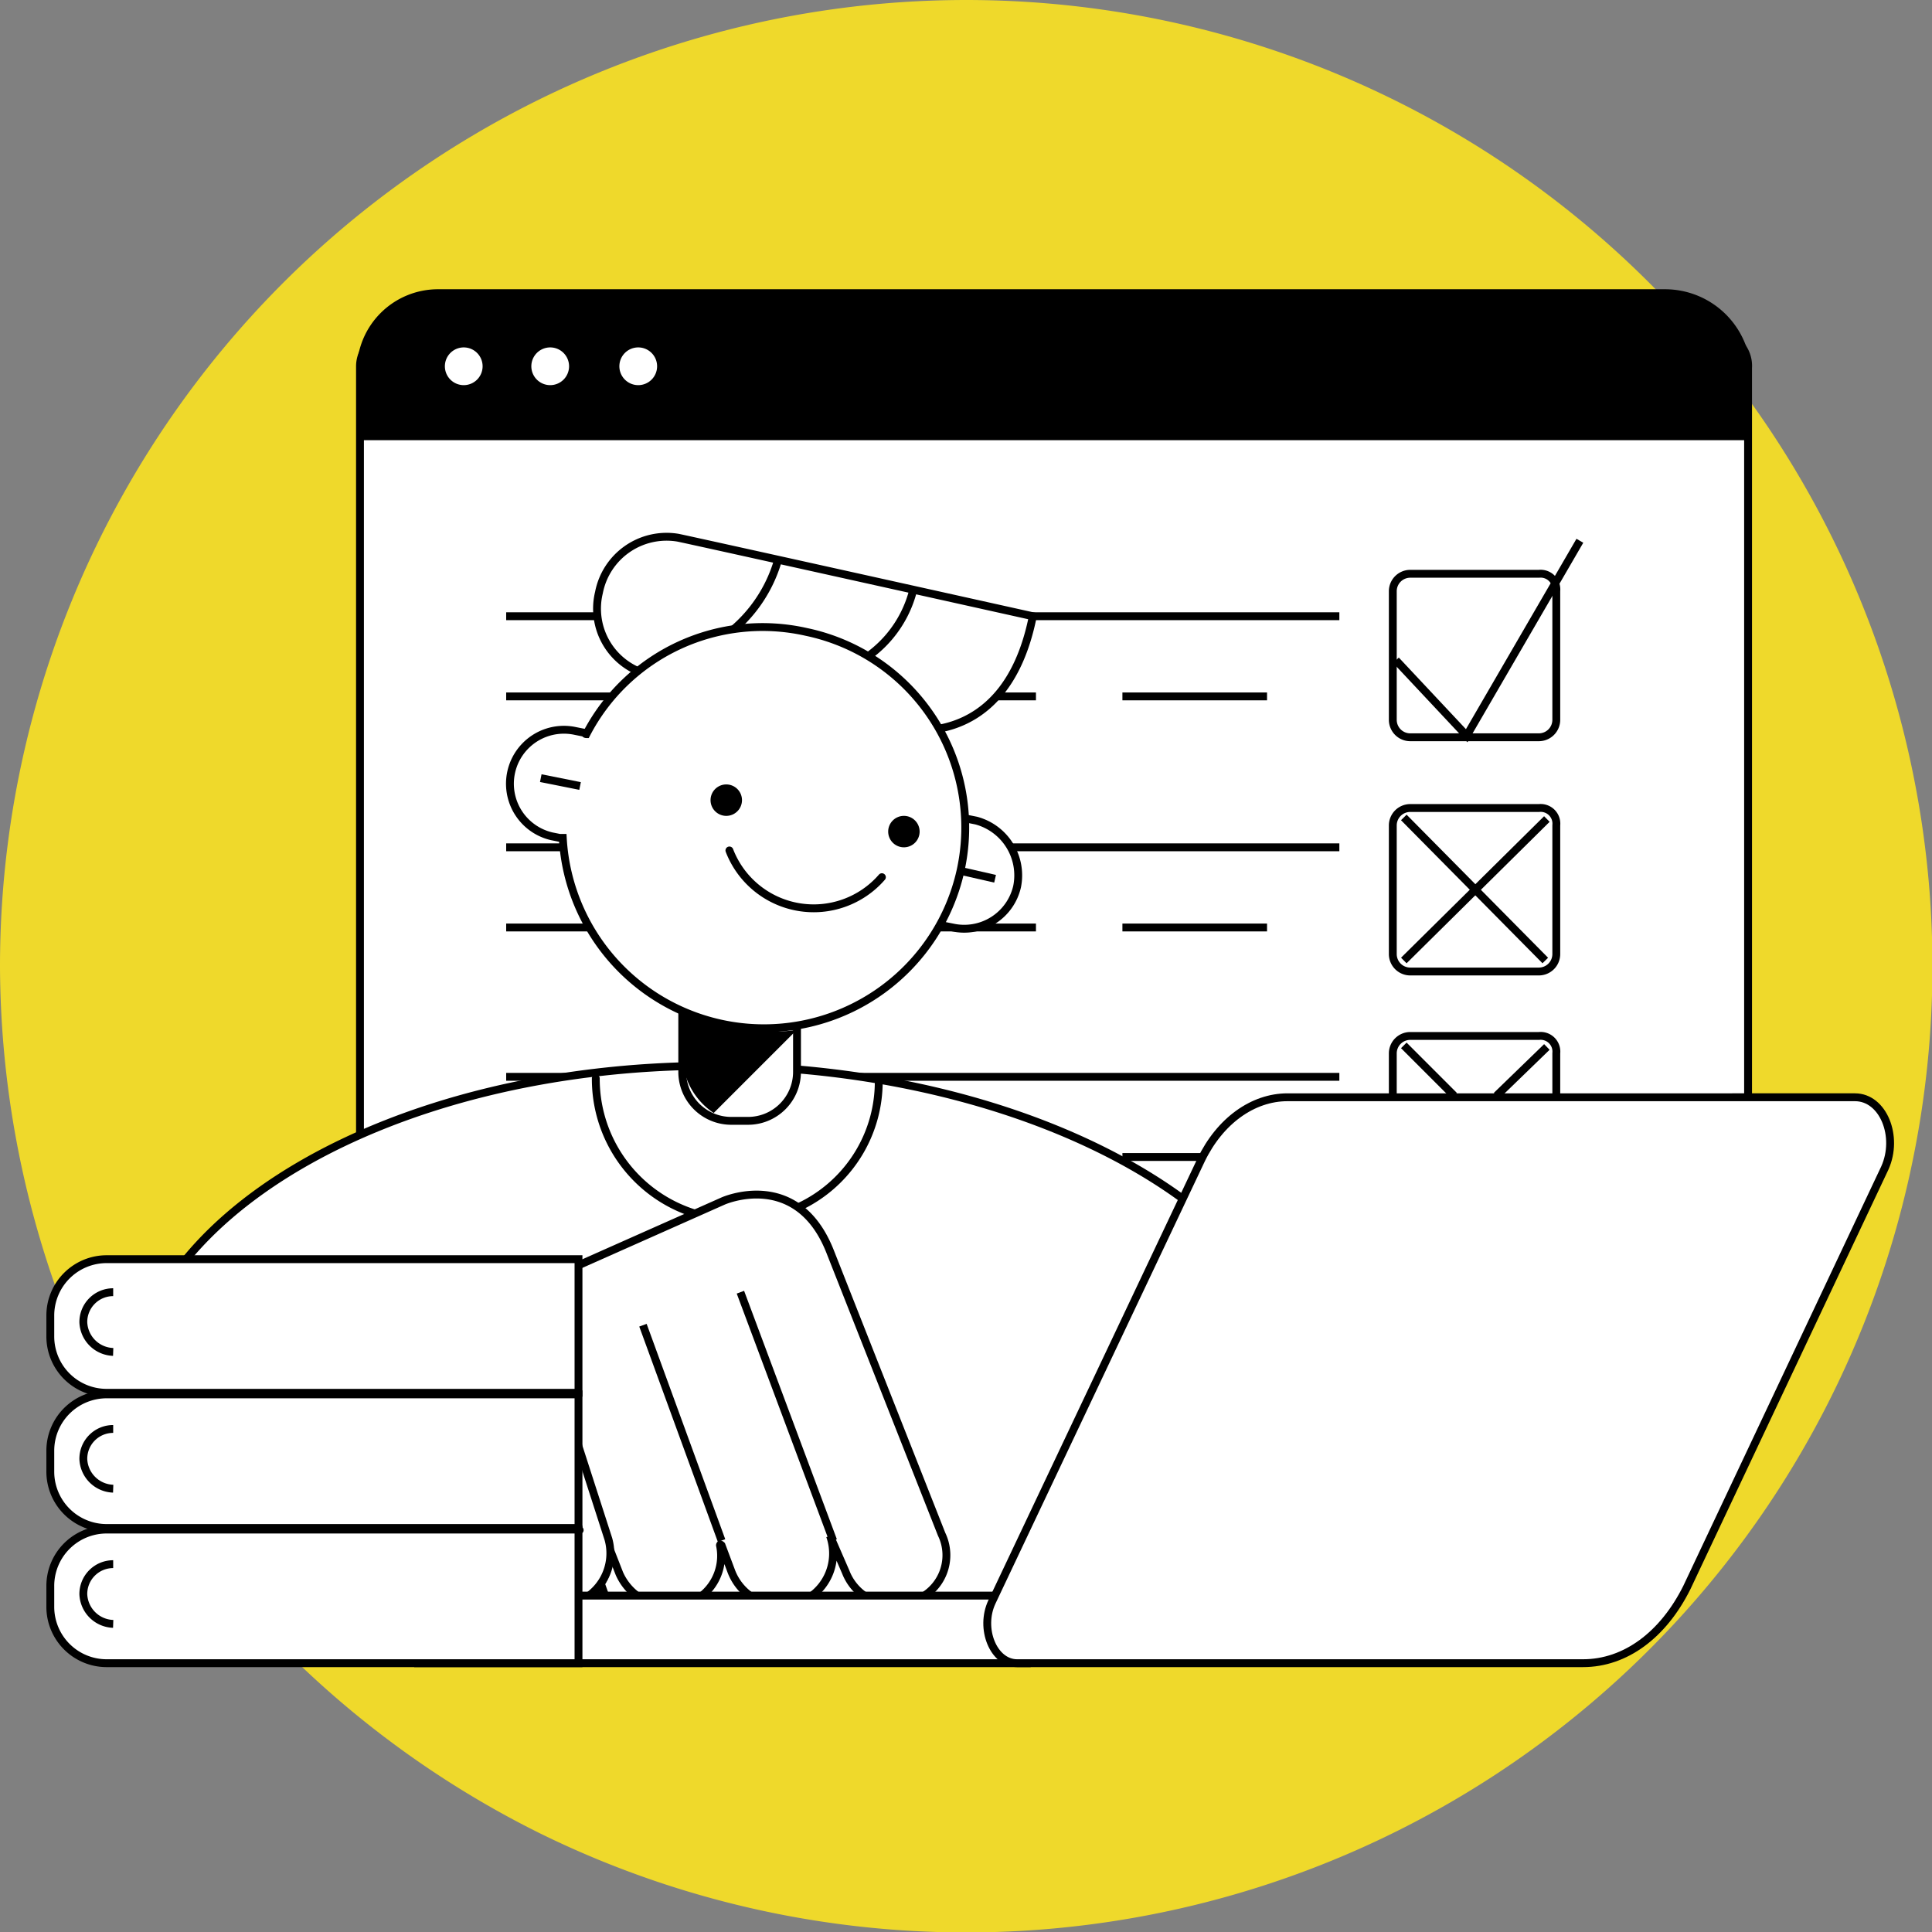 <?xml version="1.0" encoding="UTF-8"?> <svg xmlns="http://www.w3.org/2000/svg" width="122.9" height="122.9" viewBox="0 0 122.9 122.9"><rect x="0" y="0" width="122.9" height="122.9" fill="#808080" stroke="none"/> <g id="_3_Практика__125х125__02__контуры_и_заливка_" data-name="3_Практика__125х125__02__контуры_и_заливка_" transform="translate(-1.5 -1.3)"> <path id="Контур_159" data-name="Контур 159" d="M35.8,117.9A61.464,61.464,0,1,0,1.5,62.8,61.806,61.806,0,0,0,35.8,117.9Z" fill="#efd92b"></path> <path id="Контур_160" data-name="Контур 160" d="M110.6,22.5H26.5a2.112,2.112,0,0,0-2.1,2.1V85.1a2.112,2.112,0,0,0,2.1,2.1h84.1a2.112,2.112,0,0,0,2.1-2.1V24.7A2.075,2.075,0,0,0,110.6,22.5Z" fill="#fff" stroke="#000" stroke-miterlimit="10" stroke-width="0.5"></path> <path id="Контур_161" data-name="Контур 161" d="M24.2,29h88.4" fill="none" stroke="#000" stroke-miterlimit="10" stroke-width="0.5"></path> <path id="Контур_162" data-name="Контур 162" d="M86.7,40.5h-53" fill="none" stroke="#000" stroke-miterlimit="10" stroke-width="0.5"></path> <path id="Контур_163" data-name="Контур 163" d="M67.4,45.6H33.7" fill="none" stroke="#000" stroke-miterlimit="10" stroke-width="0.5"></path> <path id="Контур_164" data-name="Контур 164" d="M82.1,45.6H72.9" fill="none" stroke="#000" stroke-miterlimit="10" stroke-width="0.5"></path> <path id="Контур_165" data-name="Контур 165" d="M86.7,55.2h-53" fill="none" stroke="#000" stroke-miterlimit="10" stroke-width="0.5"></path> <path id="Контур_166" data-name="Контур 166" d="M67.4,60.3H33.7" fill="none" stroke="#000" stroke-miterlimit="10" stroke-width="0.5"></path> <path id="Контур_167" data-name="Контур 167" d="M82.1,60.3H72.9" fill="none" stroke="#000" stroke-miterlimit="10" stroke-width="0.5"></path> <path id="Контур_168" data-name="Контур 168" d="M86.7,69.8h-53" fill="none" stroke="#000" stroke-miterlimit="10" stroke-width="0.5"></path> <path id="Контур_169" data-name="Контур 169" d="M67.4,74.9H33.7" fill="none" stroke="#000" stroke-miterlimit="10" stroke-width="0.5"></path> <path id="Контур_170" data-name="Контур 170" d="M82.1,74.9H72.9" fill="none" stroke="#000" stroke-miterlimit="10" stroke-width="0.5"></path> <path id="Контур_171" data-name="Контур 171" d="M46.8,69.1c-20.5,0-37.1,9.7-37.1,21.7a1.7,1.7,0,0,0,.1.7l.3,12.5,2.3,2.9h69l3.4-4.1V90.9C84.8,78.8,67.3,69.1,46.8,69.1Z" fill="#fff" stroke="#000" stroke-miterlimit="10" stroke-width="0.5"></path> <path id="Контур_172" data-name="Контур 172" d="M39.4,69.9a8.963,8.963,0,0,0,9,9,8.8,8.8,0,0,0,9-8.8" fill="none" stroke="#000" stroke-linecap="round" stroke-miterlimit="10" stroke-width="0.5"></path> <path id="Контур_173" data-name="Контур 173" d="M49.1,72.6H48a3.116,3.116,0,0,1-3.1-3.1V65.4h7.3v4.1A3.116,3.116,0,0,1,49.1,72.6Z" fill="#fff" stroke="#000" stroke-miterlimit="10" stroke-width="0.5"></path> <path id="Контур_174" data-name="Контур 174" d="M63.6,53.5l-.5-.1h-.2c0-.5-1.7,7.1-1.5,6.7.1,0,.1.1.2.1l.5.1a3.451,3.451,0,0,0,4.1-2.6A3.608,3.608,0,0,0,63.6,53.5Z" fill="#fff" stroke="#000" stroke-miterlimit="10" stroke-width="0.5"></path> <path id="Контур_175" data-name="Контур 175" d="M44.6,35.5c.1,0,22.6,5,22.6,5-1.8,9-8.8,7.1-8.8,7.1s-15.2-3.3-15.7-3.4A4.326,4.326,0,0,1,39.6,39,4.383,4.383,0,0,1,44.6,35.5Z" fill="#fff" stroke="#000" stroke-miterlimit="10" stroke-width="0.5"></path> <path id="Контур_176" data-name="Контур 176" d="M59.6,38.8a7.4,7.4,0,0,1-4.2,5Z" fill="#fff"></path> <path id="Контур_177" data-name="Контур 177" d="M59.6,38.8a7.4,7.4,0,0,1-4.2,5" fill="none" stroke="#000" stroke-miterlimit="10" stroke-width="0.5"></path> <path id="Контур_178" data-name="Контур 178" d="M51,36.9a9.132,9.132,0,0,1-4.2,5.4Z" fill="#fff"></path> <path id="Контур_179" data-name="Контур 179" d="M51,36.9a9.132,9.132,0,0,1-4.2,5.4" fill="none" stroke="#000" stroke-miterlimit="10" stroke-width="0.5"></path> <path id="Контур_180" data-name="Контур 180" d="M52.8,41.5a12.629,12.629,0,0,0-14,6.5c-.1,0-.1-.1-.2-.1l-.5-.1a3.433,3.433,0,0,0-1.5,6.7l.5.1h.2a12.815,12.815,0,0,0,25.3,2.1A12.715,12.715,0,0,0,52.8,41.5Z" fill="#fff" stroke="#000" stroke-miterlimit="10" stroke-width="0.5"></path> <path id="Контур_181" data-name="Контур 181" d="M35.9,50.8l2.5.5" fill="none" stroke="#000" stroke-miterlimit="10" stroke-width="0.5"></path> <path id="Контур_182" data-name="Контур 182" d="M62.6,56.7l2.2.5" fill="none" stroke="#000" stroke-miterlimit="10" stroke-width="0.5"></path> <path id="Контур_183" data-name="Контур 183" d="M47.9,55.4a5.744,5.744,0,0,0,9.7,1.7" fill="none" stroke="#000" stroke-linecap="round" stroke-miterlimit="10" stroke-width="0.5"></path> <path id="Контур_184" data-name="Контур 184" d="M47.7,53.2a1,1,0,1,0-1-1A1,1,0,0,0,47.7,53.2Z"></path> <path id="Контур_185" data-name="Контур 185" d="M59,55.2a1,1,0,1,0-1-1A1,1,0,0,0,59,55.2Z"></path> <path id="Контур_186" data-name="Контур 186" d="M99.4,37.8H91.2a1.11,1.11,0,0,0-1.1,1.1v8.2a1.11,1.11,0,0,0,1.1,1.1h8.2a1.11,1.11,0,0,0,1.1-1.1V38.9A1,1,0,0,0,99.4,37.8Z" fill="#fff" stroke="#000" stroke-miterlimit="10" stroke-width="0.5"></path> <path id="Контур_187" data-name="Контур 187" d="M99.4,52.7H91.2a1.11,1.11,0,0,0-1.1,1.1V62a1.11,1.11,0,0,0,1.1,1.1h8.2a1.11,1.11,0,0,0,1.1-1.1V53.8A1,1,0,0,0,99.4,52.7Z" fill="#fff" stroke="#000" stroke-miterlimit="10" stroke-width="0.5"></path> <path id="Контур_188" data-name="Контур 188" d="M99.4,67.2H91.2a1.11,1.11,0,0,0-1.1,1.1v8.2a1.11,1.11,0,0,0,1.1,1.1h8.2a1.11,1.11,0,0,0,1.1-1.1V68.3A1,1,0,0,0,99.4,67.2Z" fill="#fff" stroke="#000" stroke-miterlimit="10" stroke-width="0.5"></path> <path id="Контур_189" data-name="Контур 189" d="M90.3,43.3l4.5,4.8L102,35.7" fill="none" stroke="#000" stroke-miterlimit="10" stroke-width="0.5"></path> <path id="Контур_190" data-name="Контур 190" d="M90.8,53.3l9,9.1" fill="none" stroke="#000" stroke-miterlimit="10" stroke-width="0.5"></path> <path id="Контур_191" data-name="Контур 191" d="M99.9,53.4l-9.1,9" fill="none" stroke="#000" stroke-miterlimit="10" stroke-width="0.5"></path> <path id="Контур_192" data-name="Контур 192" d="M90.8,67.8,94,71" fill="none" stroke="#000" stroke-miterlimit="10" stroke-width="0.5"></path> <path id="Контур_193" data-name="Контур 193" d="M99.9,67.9,96.7,71" fill="none" stroke="#000" stroke-miterlimit="10" stroke-width="0.5"></path> <path id="Контур_194" data-name="Контур 194" d="M61.4,98.9l-7.1-18c-2.1-5.3-6.8-3.2-6.8-3.2L25,87.7H10l.7,15.7H36.2a3.456,3.456,0,0,0,2-.1A3.245,3.245,0,0,0,40,99.1l.9,2.3a3.523,3.523,0,0,0,4.4,1.9,3.25,3.25,0,0,0,2-3.7s0-.1.1,0l.6,1.6a3.4,3.4,0,0,0,4.2,2.1A3.348,3.348,0,0,0,54.3,99l1,2.3a3.271,3.271,0,0,0,4.4,1.8A3.058,3.058,0,0,0,61.4,98.9Z" fill="#fff" stroke="#000" stroke-miterlimit="10" stroke-width="0.5"></path> <path id="Контур_195" data-name="Контур 195" d="M32.1,96.2s-.5,7.2-7.2,7.2Z" fill="#fff"></path> <path id="Контур_196" data-name="Контур 196" d="M32.1,96.2s-.5,7.2-7.2,7.2" fill="none" stroke="#000" stroke-miterlimit="10" stroke-width="0.5"></path> <path id="Контур_197" data-name="Контур 197" d="M40.1,103.1l-3.9-11" fill="none" stroke="#000" stroke-miterlimit="10" stroke-width="0.5"></path> <path id="Контур_198" data-name="Контур 198" d="M47.4,99.3l-5-13.7" fill="none" stroke="#000" stroke-miterlimit="10" stroke-width="0.5"></path> <path id="Контур_199" data-name="Контур 199" d="M54.5,99.3,48.6,83.5" fill="none" stroke="#000" stroke-miterlimit="10" stroke-width="0.5"></path> <path id="Контур_200" data-name="Контур 200" d="M29.9,89.1l3.9,12.2a3.307,3.307,0,0,0,4.2,2,3.35,3.35,0,0,0,2.2-4.1L36.3,87.1" fill="#fff"></path> <path id="Контур_201" data-name="Контур 201" d="M29.9,89.1l3.9,12.2a3.307,3.307,0,0,0,4.2,2,3.35,3.35,0,0,0,2.2-4.1L36.3,87.1" fill="none" stroke="#000" stroke-miterlimit="10" stroke-width="0.5"></path> <path id="Контур_202" data-name="Контур 202" d="M38.3,90H8.3a3.585,3.585,0,0,0-3.6,3.6v1.3a3.585,3.585,0,0,0,3.6,3.6h30V90Z" fill="#fff"></path> <path id="Контур_203" data-name="Контур 203" d="M38.3,90H8.3a3.585,3.585,0,0,0-3.6,3.6v1.3a3.585,3.585,0,0,0,3.6,3.6h30Zm0,0Z" fill="none" stroke="#000" stroke-miterlimit="10" stroke-width="0.5"></path> <path id="Контур_204" data-name="Контур 204" d="M38.3,81.4H8.3A3.585,3.585,0,0,0,4.7,85v1.3a3.585,3.585,0,0,0,3.6,3.6h30V81.4Z" fill="#fff"></path> <path id="Контур_205" data-name="Контур 205" d="M38.3,81.4H8.3A3.585,3.585,0,0,0,4.7,85v1.3a3.585,3.585,0,0,0,3.6,3.6h30Zm0,0Z" fill="none" stroke="#000" stroke-miterlimit="10" stroke-width="0.5"></path> <path id="Контур_206" data-name="Контур 206" d="M65,102.8H28.1v4.3H66.7Z" fill="#fff" stroke="#000" stroke-miterlimit="10" stroke-width="0.5"></path> <path id="Контур_207" data-name="Контур 207" d="M90.2,71.1H83.4c-2.2,0-4.3,1.5-5.5,4L64.6,103.2c-.8,1.7.1,3.9,1.6,3.9h36c2.7,0,5.1-1.8,6.6-4.8l12.6-26.7c.9-2-.1-4.5-1.9-4.5Z" fill="#fff" stroke="#000" stroke-miterlimit="10" stroke-width="0.5"></path> <path id="Контур_208" data-name="Контур 208" d="M38.3,98.6H8.3a3.585,3.585,0,0,0-3.6,3.6v1.3a3.585,3.585,0,0,0,3.6,3.6h30V98.6C38.4,98.6,38.4,98.7,38.3,98.6Z" fill="#fff"></path> <path id="Контур_209" data-name="Контур 209" d="M38.3,98.6H8.3a3.585,3.585,0,0,0-3.6,3.6v1.3a3.585,3.585,0,0,0,3.6,3.6h30Zm0,0C38.4,98.7,38.4,98.6,38.3,98.6Z" fill="none" stroke="#000" stroke-miterlimit="10" stroke-width="0.5"></path> <path id="Контур_210" data-name="Контур 210" d="M8.7,100.8a1.9,1.9,0,0,0-1.9,1.9,1.967,1.967,0,0,0,1.9,1.9" fill="#fff"></path> <path id="Контур_211" data-name="Контур 211" d="M8.7,100.8a1.9,1.9,0,0,0-1.9,1.9,1.967,1.967,0,0,0,1.9,1.9" fill="none" stroke="#000" stroke-miterlimit="10" stroke-width="0.5"></path> <path id="Контур_212" data-name="Контур 212" d="M8.7,92.2a1.9,1.9,0,0,0-1.9,1.9A1.967,1.967,0,0,0,8.7,96" fill="#fff"></path> <path id="Контур_213" data-name="Контур 213" d="M8.7,92.2a1.9,1.9,0,0,0-1.9,1.9A1.967,1.967,0,0,0,8.7,96" fill="none" stroke="#000" stroke-miterlimit="10" stroke-width="0.5"></path> <path id="Контур_214" data-name="Контур 214" d="M8.7,83.5a1.9,1.9,0,0,0-1.9,1.9,1.967,1.967,0,0,0,1.9,1.9" fill="#fff"></path> <path id="Контур_215" data-name="Контур 215" d="M8.7,83.5a1.9,1.9,0,0,0-1.9,1.9,1.967,1.967,0,0,0,1.9,1.9" fill="none" stroke="#000" stroke-miterlimit="10" stroke-width="0.5"></path> <path id="Контур_216" data-name="Контур 216" d="M107.4,19.7h-78a5.164,5.164,0,0,0-5.2,5.2v4.4h88.7V25.2A5.484,5.484,0,0,0,107.4,19.7Z"></path> <path id="Контур_217" data-name="Контур 217" d="M31,25.8a1.2,1.2,0,1,0-1.2-1.2A1.2,1.2,0,0,0,31,25.8Z" fill="#fff"></path> <path id="Контур_218" data-name="Контур 218" d="M36.5,25.8a1.2,1.2,0,1,0-1.2-1.2A1.2,1.2,0,0,0,36.5,25.8Z" fill="#fff"></path> <path id="Контур_219" data-name="Контур 219" d="M42.1,25.8a1.2,1.2,0,1,0-1.2-1.2A1.2,1.2,0,0,0,42.1,25.8Z" fill="#fff"></path> <path id="Контур_220" data-name="Контур 220" d="M52.2,66.8l-5.3,5.3a4.5,4.5,0,0,1-2-3.7V65.5S49,67.4,52.2,66.8Z"></path> </g> </svg> 